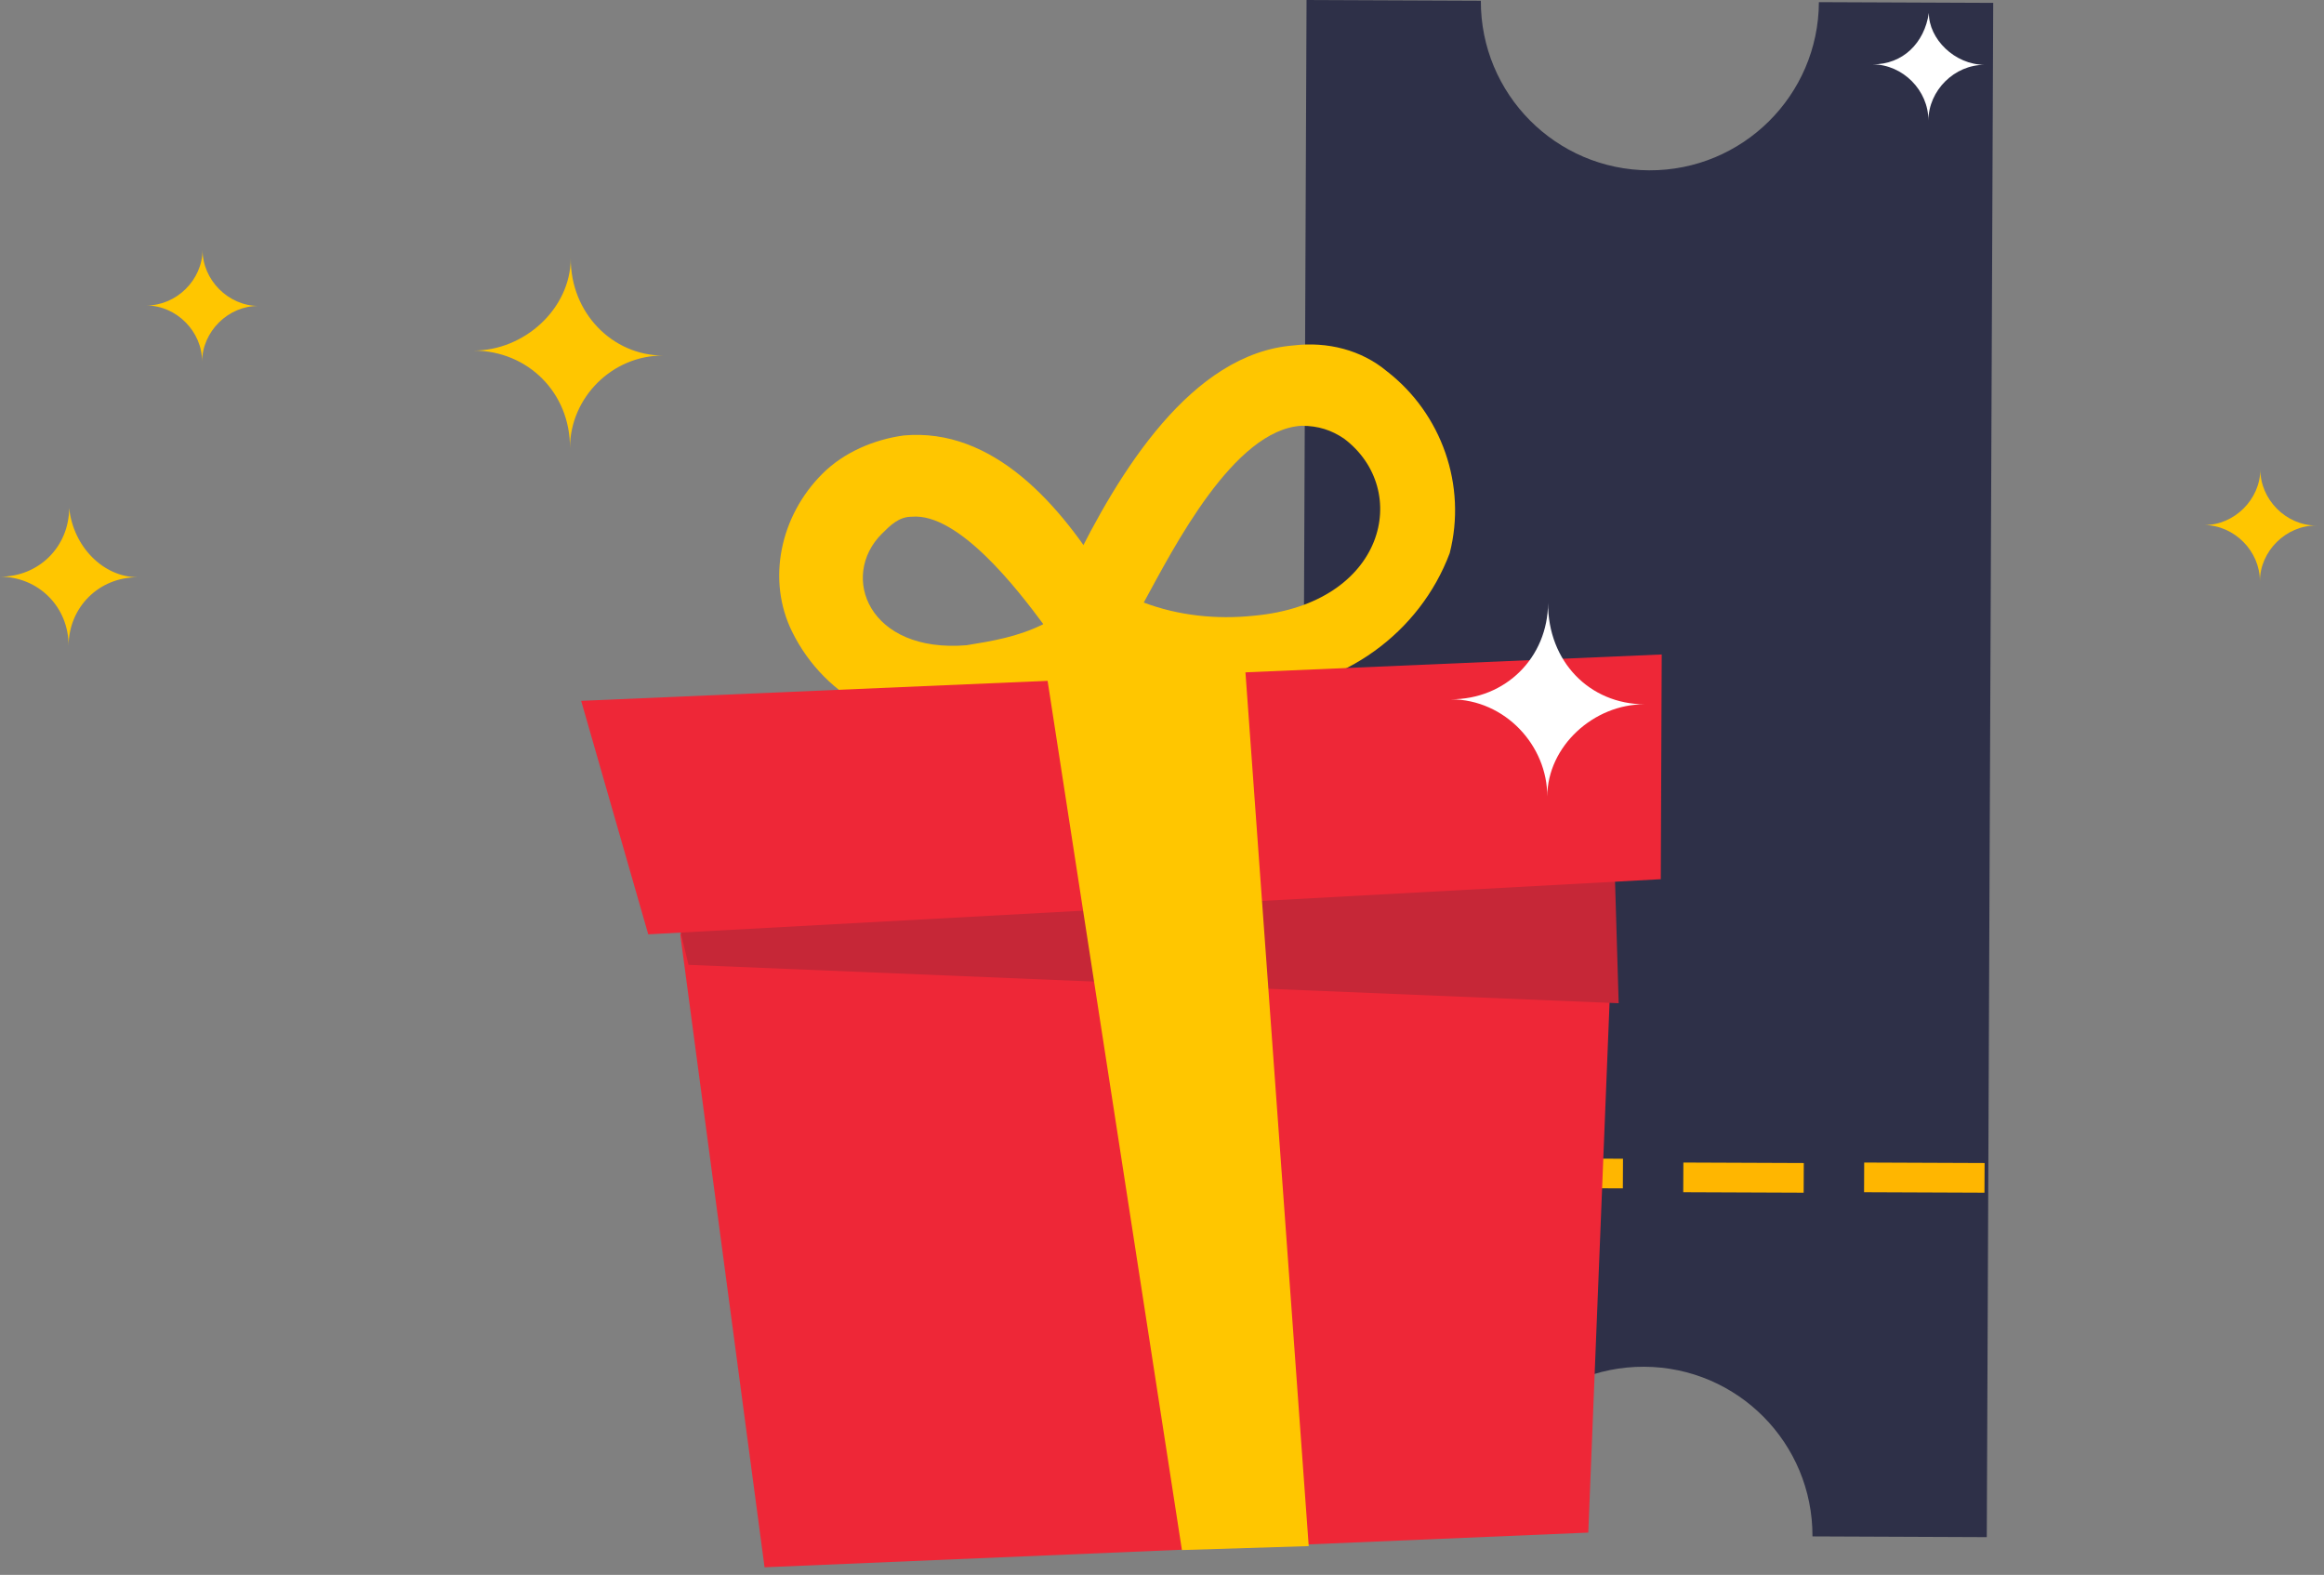 <?xml version="1.0" encoding="UTF-8"?>
<svg width="245px" height="166px" viewBox="0 0 245 166" version="1.1" xmlns="http://www.w3.org/2000/svg" xmlns:xlink="http://www.w3.org/1999/xlink">
    <rect x="0" y="0" width="245" height="166" fill="#808080" stroke="none"/>
    <title>coupon-illustration-popup</title>
    <g id="Page-1" stroke="none" stroke-width="1" fill="none" fill-rule="evenodd">
        <g id="Artboard-Copy-4" transform="translate(1, -39)">
            <g id="coupon-illustration-popup" transform="translate(-1, 39)">
                <path d="M173.329,144.061 C183.168,144.102 191.112,152.108 191.074,161.944 L209.45,162.021 L210.128,0.303 L191.752,0.226 C191.703,10.058 183.695,17.992 173.858,17.952 C164.021,17.91 156.08,9.909 156.113,0.077 L137.738,0 L137.06,161.718 L155.435,161.794 C155.48,151.959 163.49,144.02 173.329,144.061" id="Fill-47" fill="#2E3048"></path>
                <polygon id="Fill-48" fill="#FFB600" points="137.967 125.203 137.981 122.083 152.036 122.14 152.023 125.26"></polygon>
                <polygon id="Fill-49" fill="#FFB600" points="158.39 125.209 158.403 122.083 171.098 122.135 171.084 125.26"></polygon>
                <polygon id="Fill-50" fill="#FFB600" points="177.451 125.662 177.465 122.537 190.159 122.589 190.145 125.714"></polygon>
                <polygon id="Fill-51" fill="#FFB600" points="196.513 125.662 196.526 122.537 209.22 122.589 209.206 125.714"></polygon>
                <path d="M95.26,45.901 C92.115,46.337 88.968,47.676 86.714,49.92 C82.206,54.407 80.831,61.161 83.503,66.579 C87.063,73.804 94.679,77.441 102.313,76.573 C105.907,76.137 109.501,75.25 113.098,73.914 L122.991,69.9 L116.742,61.312 C111.838,53.18 104.69,45.039 95.26,45.901 M96.122,54.465 C101.061,54.036 107.312,62.173 109.99,65.79 C107.291,67.13 104.596,67.57 101.901,68.009 C91.573,68.867 88.464,60.743 92.972,56.255 C93.873,55.358 94.775,54.461 96.122,54.465" id="Fill-52" fill="#FFC600"></path>
                <path d="M136.359,36.411 L136.359,36.411 C125.612,37.258 117.949,49.696 112.982,59.917 L108.468,68.806 L118.305,71.52 C123.223,72.876 128.146,73.342 132.624,72.915 C141.579,72.507 149.661,66.751 152.831,58.303 C154.651,51.184 151.997,43.602 146.196,39.125 C143.52,36.887 139.943,35.981 136.359,36.411 M137.219,44.877 C139.009,44.884 140.351,45.335 141.689,46.231 C148.83,51.606 146.093,63.619 132.21,64.897 C128.18,65.325 124.153,64.864 120.577,63.512 C123.735,57.736 130.055,45.292 137.219,44.877" id="Fill-53" fill="#FFC600"></path>
                <polygon id="Fill-54" fill="#EE2737" points="71.707 98.428 80.601 165.198 167.44 161.543 170.19 93.037"></polygon>
                <polygon id="Fill-55" fill="#C62737" points="71.707 98.064 72.587 101.699 170.644 105.745 170.251 92.583"></polygon>
                <polygon id="Fill-56" fill="#EE2737" points="61.268 73.872 68.339 98.483 175.083 92.672 175.182 68.984"></polygon>
                <polygon id="Fill-57" fill="#FFC600" points="110.283 70.747 124.599 163.382 137.967 162.966 131.227 69.891"></polygon>
                <path d="M173.367,74.236 C168.039,74.214 163.136,78.633 163.114,83.96 C163.136,78.633 158.716,73.731 152.944,73.707 C158.716,73.731 163.175,69.309 163.199,63.538 C163.173,69.754 167.594,74.212 173.367,74.236" id="Fill-58" fill="#FFFFFF"></path>
                <path d="M27.23,32.248 C24.054,32.234 21.32,34.945 21.306,38.123 C21.32,34.945 18.608,32.211 15.431,32.198 C18.608,32.211 21.342,29.499 21.356,26.323 C21.342,29.499 24.054,32.234 27.23,32.248" id="Fill-59" fill="#FFC600"></path>
                <path d="M69.891,37.478 C64.566,37.456 60.11,41.874 60.087,47.199 C60.111,41.43 55.692,36.975 49.922,36.951 C55.248,36.973 60.149,32.556 60.171,27.23 C60.146,32.999 64.566,37.456 69.891,37.478" id="Fill-60" fill="#FFC600"></path>
                <path d="M14.523,60.845 C10.438,60.828 7.248,63.992 7.231,68.076 C7.248,63.992 4.084,60.801 0,60.784 C4.084,60.801 7.274,57.638 7.292,53.553 C7.728,57.639 10.892,60.829 14.523,60.845" id="Fill-61" fill="#FFC600"></path>
                <path d="M197.42,6.783 C200.597,6.797 203.309,9.531 203.295,12.708 C203.309,9.531 206.043,6.819 209.22,6.833 C206.043,6.819 203.331,4.085 203.343,1.362 C202.876,4.537 200.597,6.797 197.42,6.783" id="Fill-62" fill="#FFFFFF"></path>
                <path d="M232.366,55.344 C235.543,55.358 238.254,58.092 238.241,61.268 C238.254,58.092 240.989,55.38 244.166,55.393 C240.989,55.38 238.277,52.646 238.29,49.469 C238.277,52.646 235.543,55.358 232.366,55.344" id="Fill-63" fill="#FFC600"></path>
            </g>
        </g>
    </g>
</svg>